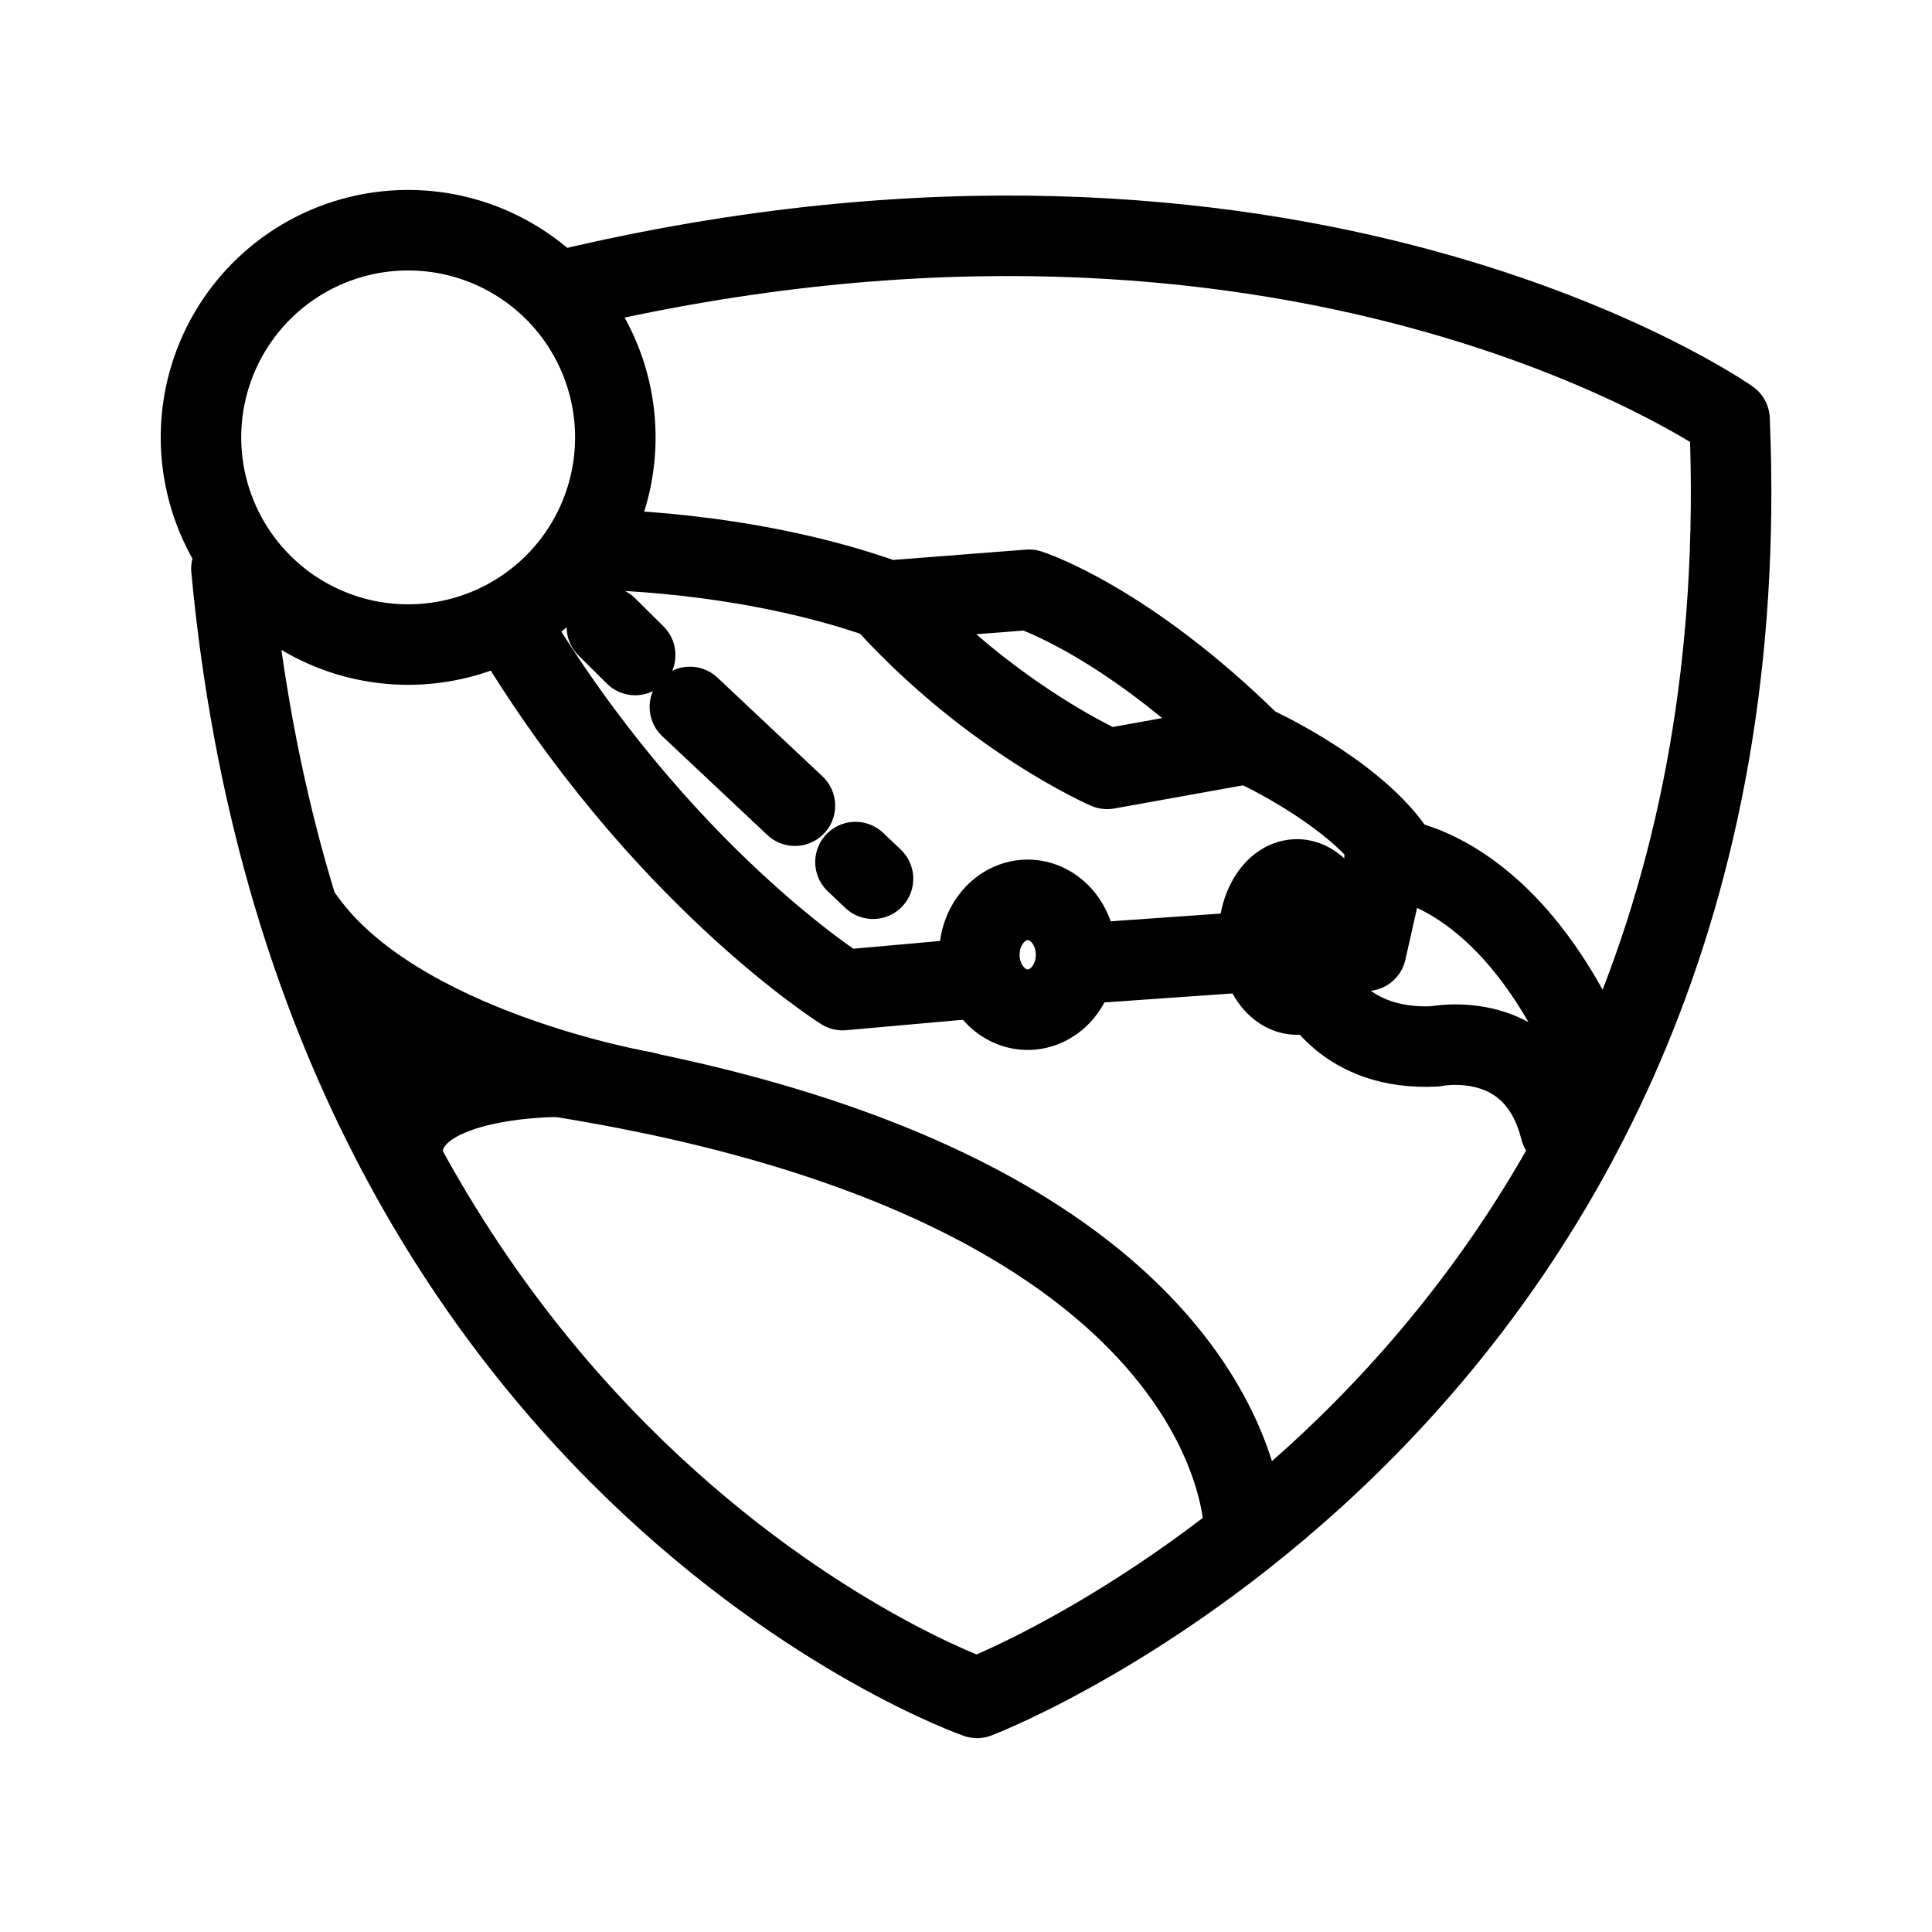 <?xml version="1.0" encoding="utf-8"?><!-- Скачано с сайта svg4.ru / Downloaded from svg4.ru -->
<svg width="800px" height="800px" viewBox="0 0 192 192" xmlns="http://www.w3.org/2000/svg" fill="none"><path stroke="#000000" stroke-linecap="round" stroke-linejoin="round" stroke-miterlimit="57.5" stroke-width="8" d="M55.996 28.83C128.865 11.427 171.88 41.682 171.88 41.682c4.115 97.01-74.779 127.052-74.779 127.052S31.364 145.843 22.997 56.528"/><path stroke="#000000" stroke-linecap="round" stroke-linejoin="round" stroke-miterlimit="57.5" stroke-width="8" d="M61.15 43.466a20.587 20.587 0 0 1-35.146 14.558A20.588 20.588 0 1 1 61.15 43.466v0Zm62.48 108.392s.131-39.867-86.62-47.062m69.927-9.911c0 1.447-.506 2.835-1.407 3.859-.901 1.023-2.124 1.598-3.398 1.598s-2.496-.575-3.397-1.598c-.901-1.024-1.407-2.412-1.407-3.86 0-1.447.506-2.835 1.407-3.859.9-1.023 2.123-1.598 3.397-1.598.631 0 1.256.14 1.839.415a4.824 4.824 0 0 1 1.559 1.183c.446.507.8 1.109 1.041 1.77.242.663.366 1.373.366 2.09v0Zm25.743-1.771c0 1.517-.4 2.972-1.111 4.044-.712 1.073-1.677 1.675-2.683 1.675-.498 0-.991-.148-1.452-.435-.46-.288-.878-.709-1.23-1.24a6.447 6.447 0 0 1-.823-1.855 8.33 8.33 0 0 1-.288-2.189c0-.75.098-1.494.288-2.188a6.45 6.45 0 0 1 .823-1.855c.352-.531.77-.953 1.23-1.24a2.731 2.731 0 0 1 1.452-.435c1.006 0 1.971.602 2.683 1.675.711 1.072 1.111 2.527 1.111 4.043Z"/><path stroke="#000000" stroke-linecap="round" stroke-linejoin="round" stroke-miterlimit="57.5" stroke-width="8" d="M130.744 98.146s2.825 6.313 11.884 5.839c0 0 9.843-2.06 12.434 8.237M137.594 85.22s11.384.057 20.044 18.766m-34.114-9.342-13.741.965m-13.607 1.675-12.432 1.111S65.52 86.974 50.608 61.985m8.219-7.363s15.216-.046 29.404 5.078l14.037-1.092s9.572 3.02 22.148 15.422c0 0 9.678 4.358 13.973 10.333m-.934 2.617-1.69 7.513M56.5 107s-16.152-.452-16.5 7.345"/><path stroke="#000000" stroke-linecap="round" stroke-linejoin="round" stroke-miterlimit="57.5" stroke-width="8" d="M64 108.5s-24.543-4.176-33.74-17.135m38.3-21.11 10.438 9.814m6.017 5.603 1.745 1.657M60.313 62.307l2.811 2.787m61.042 8.771-14.141 2.546s-11.439-4.955-22.028-16.59"/></svg>